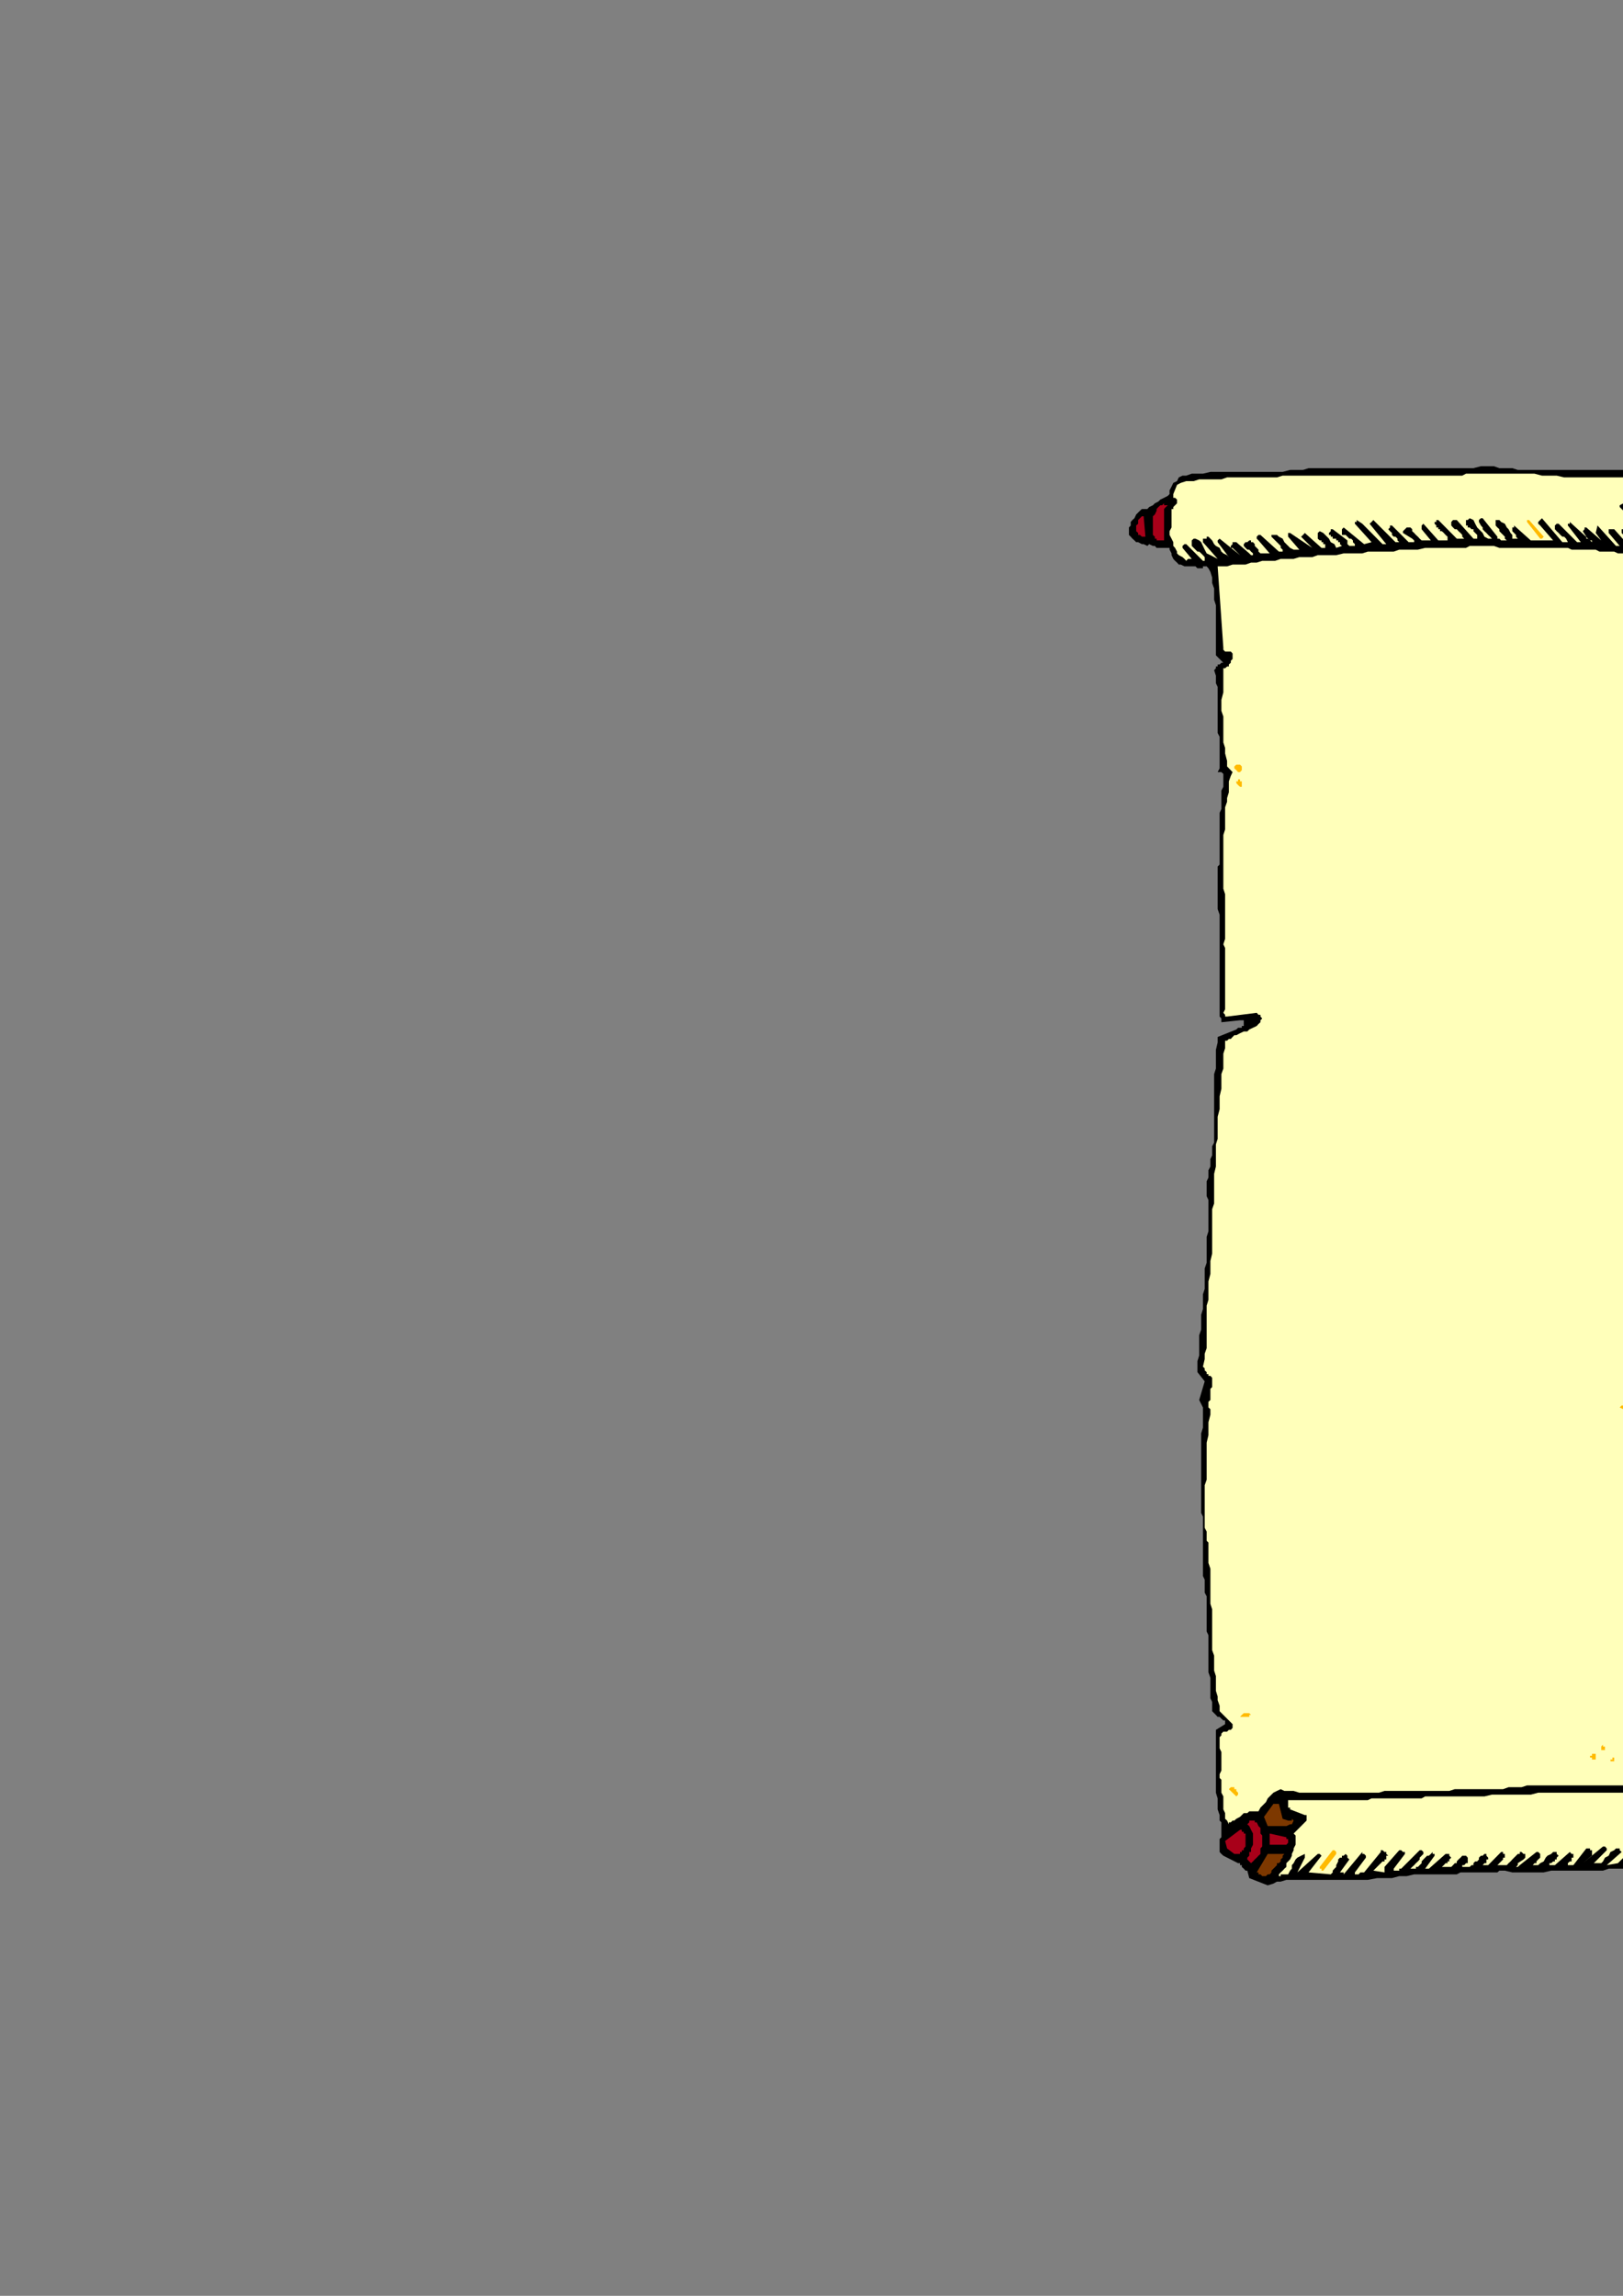 <?xml version="1.0" encoding="utf-8"?>
<!-- Created by UniConvertor 2.0rc4 (https://sk1project.net/) -->
<svg xmlns="http://www.w3.org/2000/svg" height="841.89pt" viewBox="0 0 595.276 841.89" width="595.276pt" version="1.1" xmlns:xlink="http://www.w3.org/1999/xlink" id="a3c1510f-f60b-11ea-a67a-dcc15c148e23">

<rect x="0" y="0" width="595.276" height="841.89" fill="#808080" stroke="none"/>

<g>
	<g>
		<path style="fill:#000000;" d="M 464.966,691.377 L 467.054,690.729 468.35,690.009 469.718,690.009 471.806,689.361 473.174,689.361 475.19,689.361 476.558,689.361 477.926,689.361 479.942,689.361 481.31,689.361 482.678,689.361 484.694,689.361 486.062,689.361 488.078,689.361 489.446,689.361 490.814,689.361 493.55,689.361 496.214,689.361 498.95,689.361 501.686,689.361 505.07,688.713 507.806,688.713 510.542,688.713 513.206,687.993 515.942,687.993 518.678,687.345 521.414,687.345 524.078,687.345 526.814,687.345 529.55,687.345 532.286,687.345 534.302,687.345 535.67,686.625 536.318,686.625 537.686,686.625 538.334,686.625 539.702,686.625 540.422,686.625 541.79,686.625 542.438,686.625 543.806,686.625 544.454,686.625 545.174,686.625 546.542,686.625 547.19,686.625 547.91,686.625 549.206,686.625 549.926,685.977 551.942,685.977 554.678,686.625 556.694,686.625 559.43,686.625 561.446,686.625 564.182,686.625 566.198,686.625 568.934,685.977 570.95,685.977 573.686,685.977 575.774,685.977 578.438,685.977 580.526,685.977 583.19,685.977 585.278,685.977 587.942,685.977 590.03,685.257 592.694,685.257 594.782,685.257 596.798,685.257 599.534,685.257 601.55,685.257 604.286,685.257 606.302,685.257 609.038,685.257 611.054,685.257 613.79,685.257 615.806,685.257 618.542,685.257 620.558,685.257 623.294,685.977 625.31,685.977 626.03,685.977 626.678,685.977 626.678,685.977 627.398,685.977 628.046,686.625 628.046,686.625 628.766,686.625 629.414,685.977 635.534,679.137 636.182,679.857 636.902,679.857 638.27,680.505 638.918,680.505 640.286,680.505 641.006,680.505 641.654,679.857 642.302,679.857 643.022,679.137 643.67,678.489 643.67,678.489 644.39,677.841 644.39,677.121 645.038,677.121 645.038,676.473 645.038,675.753 649.142,675.753 649.79,675.753 650.51,675.105 650.51,674.385 651.158,673.737 651.158,673.089 651.878,672.369 651.878,671.001 651.878,670.353 651.878,669.633 651.878,669.633 651.878,668.985 651.878,668.985 651.878,668.265 651.878,668.265 651.878,668.265 651.878,667.617 649.79,664.881 645.758,664.233 644.39,661.497 644.39,661.497 643.67,660.849 643.022,660.129 642.302,660.129 641.654,660.129 641.006,660.129 640.286,660.129 639.638,660.129 638.918,660.129 638.918,660.849 638.27,660.849 638.27,661.497 637.55,661.497 637.55,661.497 636.902,661.497 636.902,661.497 636.182,660.129 635.534,659.481 635.534,658.761 634.886,657.393 634.166,656.745 633.518,656.097 632.798,655.377 631.43,655.377 627.398,656.097 622.646,651.345 622.646,649.977 621.926,648.609 621.926,647.241 621.278,645.873 621.278,644.505 621.278,643.137 620.558,641.769 620.558,640.473 620.558,639.105 620.558,637.737 619.91,636.369 619.91,635.001 619.91,633.633 619.262,632.265 619.262,630.897 618.542,629.601 618.542,628.233 617.894,626.145 617.894,624.129 617.174,622.761 617.174,620.745 617.174,619.377 616.526,617.361 616.526,615.273 615.806,613.977 615.806,611.889 615.806,610.521 615.806,608.505 615.158,606.489 615.158,605.121 615.158,603.105 615.158,601.737 614.438,599.649 614.438,598.281 614.438,596.265 614.438,594.249 614.438,592.881 613.79,590.865 613.79,589.497 613.79,587.409 613.79,586.113 613.79,584.025 613.79,582.657 613.79,580.641 613.79,578.625 613.79,577.257 613.142,575.241 613.142,573.873 613.142,571.785 613.142,569.769 613.142,568.401 613.142,566.385 613.142,564.369 613.79,563.001 613.79,560.913 613.79,558.897 613.79,557.529 613.79,555.513 613.79,554.145 613.79,552.129 614.438,550.041 614.438,548.745 614.438,546.657 614.438,544.641 614.438,543.273 615.158,541.257 615.158,539.889 615.158,537.873 615.158,535.785 615.158,534.417 615.806,532.401 615.806,531.033 615.806,529.017 615.806,527.001 615.806,525.633 616.526,523.545 616.526,522.249 616.526,520.161 616.526,518.145 616.526,516.777 613.79,515.409 613.79,514.761 613.79,514.761 613.79,514.041 614.438,514.041 614.438,513.393 615.158,513.393 615.158,512.673 615.158,512.673 615.806,510.009 615.806,507.273 615.806,504.537 615.806,502.521 615.806,499.785 615.806,497.049 615.806,494.385 616.526,491.649 616.526,489.633 616.526,486.897 616.526,484.161 617.174,481.425 617.174,479.409 617.174,476.673 617.174,473.937 617.894,471.273 617.894,469.185 617.894,466.521 618.542,463.785 618.542,461.049 618.542,458.313 619.262,456.297 619.262,453.561 619.262,450.897 619.91,448.161 619.91,445.425 619.91,443.409 620.558,440.673 620.558,437.937 620.558,435.273 621.278,432.537 621.278,429.801 621.278,428.433 621.278,427.065 621.926,425.049 621.926,423.681 621.926,422.313 621.926,420.945 621.926,419.001 622.646,417.633 622.646,416.265 622.646,414.249 622.646,412.881 622.646,411.513 623.294,410.145 623.294,408.777 623.294,406.761 623.294,405.393 623.294,404.025 623.294,402.729 624.014,400.641 624.014,399.273 624.014,397.977 624.014,396.609 624.662,394.521 624.662,393.153 624.662,391.857 624.662,390.489 625.31,388.401 625.31,387.105 625.31,385.737 626.03,383.649 626.03,382.281 626.03,380.985 626.03,380.265 626.03,380.265 626.03,380.265 625.31,379.617 625.31,378.897 625.31,378.249 625.31,376.881 625.31,376.233 625.31,375.513 625.31,374.865 625.31,374.145 626.03,372.777 626.03,372.129 626.03,371.409 626.03,370.761 626.03,369.393 626.03,368.745 626.03,368.025 626.03,367.377 626.03,366.009 626.03,363.993 626.03,361.257 626.03,359.241 626.03,356.505 626.03,354.489 626.678,351.753 626.678,349.665 626.678,347.001 626.678,344.913 626.678,342.249 626.678,340.161 626.03,338.145 626.03,335.409 625.31,333.393 625.31,331.377 624.662,328.641 621.278,326.625 621.278,325.905 621.278,325.905 621.278,325.257 621.278,325.257 624.014,321.873 624.014,321.873 624.014,321.153 624.014,321.153 624.014,320.505 620.558,319.137 621.278,318.417 621.926,317.049 622.646,316.401 624.014,316.401 624.662,315.753 626.03,315.033 626.678,314.385 627.398,313.017 628.046,313.017 628.046,313.017 628.766,313.017 628.766,313.017 628.766,312.297 628.766,312.297 628.766,312.297 629.414,311.649 631.43,283.137 633.518,251.889 633.518,251.169 633.518,251.169 633.518,251.169 632.798,250.521 632.15,250.521 632.15,250.521 631.43,249.801 631.43,249.801 631.43,249.153 632.15,248.433 632.15,248.433 632.798,247.785 633.518,247.785 633.518,247.065 634.166,247.065 634.166,246.417 634.886,245.769 634.886,245.049 634.886,243.681 634.886,243.033 634.886,242.313 634.886,241.017 634.886,240.297 634.886,239.649 634.886,238.281 635.534,237.561 635.534,236.913 635.534,235.545 635.534,234.897 635.534,234.177 635.534,232.809 635.534,232.161 635.534,229.425 635.534,227.409 635.534,224.673 635.534,221.937 635.534,219.273 635.534,217.185 634.886,214.449 634.886,211.785 634.166,209.049 634.166,207.033 633.518,204.297 632.798,202.281 632.15,199.545 631.43,197.529 630.782,194.793 630.134,192.705 630.782,192.705 630.782,192.705 631.43,192.057 632.15,192.057 632.15,191.409 632.798,190.689 632.798,190.689 633.518,190.041 631.43,181.185 629.414,180.537 628.766,179.817 628.046,179.169 628.046,179.169 627.398,178.449 626.678,177.801 626.03,177.081 625.31,177.081 624.662,177.081 624.662,177.081 624.014,177.081 623.294,177.081 623.294,177.081 621.926,175.785 619.91,175.065 617.174,174.417 615.158,174.417 613.142,173.697 610.406,173.049 608.39,173.049 606.302,173.049 603.566,172.329 601.55,172.329 599.534,172.329 596.798,172.329 594.782,172.329 592.046,172.329 590.03,172.329 587.294,172.329 585.278,172.329 583.19,172.329 580.526,172.329 578.438,172.329 575.774,172.329 573.686,172.329 570.95,172.329 568.934,172.329 566.198,172.329 564.182,172.329 561.446,172.329 559.43,172.329 556.694,172.329 554.678,171.681 552.662,171.681 549.926,171.681 547.91,170.961 545.174,170.961 543.158,170.961 540.422,171.681 537.686,171.681 535.67,171.681 532.934,171.681 530.918,171.681 528.182,171.681 526.166,171.681 523.43,171.681 521.414,171.681 518.678,171.681 515.942,171.681 513.926,171.681 511.19,171.681 509.174,171.681 506.438,171.681 504.422,171.681 501.686,171.681 499.67,171.681 496.934,171.681 494.198,171.681 492.182,171.681 489.446,171.681 487.43,171.681 484.694,171.681 482.678,171.681 479.942,171.681 477.926,172.329 475.19,172.329 473.174,172.329 470.438,173.049 468.35,173.049 465.686,173.049 463.598,173.049 461.582,173.049 458.846,173.049 456.83,173.049 454.814,173.049 452.726,173.049 450.062,173.049 447.974,173.049 445.958,173.049 443.942,173.049 441.206,173.697 439.19,173.697 437.102,173.697 435.086,174.417 433.718,174.417 432.35,175.065 431.702,176.433 430.334,177.081 429.686,178.449 428.966,179.817 428.966,181.185 428.318,181.833 426.95,182.553 425.582,183.201 424.862,183.921 423.566,184.569 422.846,185.289 421.478,185.937 420.83,186.657 418.814,186.657 418.094,187.305 417.446,187.953 416.726,188.673 416.078,190.041 415.358,190.689 414.71,191.409 414.71,192.705 414.062,193.425 414.062,196.161 414.71,196.809 415.358,197.529 416.078,198.177 416.726,198.825 417.446,198.825 418.814,199.545 419.462,199.545 420.83,200.193 420.83,200.193 421.478,199.545 421.478,199.545 421.478,199.545 422.846,200.193 423.566,200.193 424.214,200.913 424.862,200.913 426.23,200.913 426.95,200.913 427.598,200.913 428.966,200.913 428.966,201.561 429.686,202.929 429.686,203.577 430.334,204.945 430.982,205.665 431.702,206.313 432.35,207.033 433.07,207.033 434.438,207.681 435.086,207.681 435.734,207.681 436.454,207.681 437.822,207.681 438.47,207.681 439.19,208.401 439.838,208.401 440.558,208.401 441.206,208.401 441.206,207.681 441.854,207.681 441.854,207.681 442.574,207.681 442.574,207.681 443.222,208.401 443.942,209.697 444.59,211.785 444.59,213.801 445.31,215.817 445.31,217.905 445.31,219.921 445.958,221.937 445.958,224.025 445.958,226.041 445.958,228.057 445.958,230.145 445.958,232.161 445.958,234.177 445.958,236.193 445.958,238.281 445.958,240.297 447.974,242.313 448.694,243.033 447.974,243.033 447.974,243.033 447.326,243.681 447.326,243.681 446.606,243.681 446.606,243.681 446.606,244.401 445.958,244.401 445.958,245.049 445.958,245.049 445.31,245.769 445.958,247.785 445.958,249.153 445.958,250.521 446.606,251.889 446.606,253.905 446.606,255.273 446.606,257.289 446.606,258.657 446.606,260.673 446.606,262.041 446.606,263.409 446.606,265.425 446.606,266.793 446.606,268.809 447.326,270.177 447.326,272.265 447.326,273.633 447.326,274.929 447.326,276.297 447.326,277.665 447.326,279.033 447.326,280.401 447.326,281.769 446.606,283.137 447.326,283.137 447.326,283.137 447.974,283.137 448.694,283.785 448.694,285.153 448.694,286.521 448.694,288.537 447.974,289.905 447.974,291.921 447.974,293.289 447.974,294.657 447.974,296.673 447.326,298.041 447.326,300.129 447.326,301.425 447.326,303.513 447.326,304.881 447.326,306.897 447.326,308.265 447.326,310.281 447.326,311.001 447.326,312.297 447.326,313.665 447.326,314.385 447.326,315.753 447.326,317.049 446.606,317.769 446.606,319.137 446.606,319.785 446.606,321.153 446.606,322.521 446.606,323.169 446.606,324.537 446.606,325.257 446.606,326.625 446.606,327.273 446.606,329.289 446.606,331.377 446.606,333.393 447.326,335.409 447.326,337.497 447.326,338.793 447.326,340.881 447.326,342.897 447.326,344.913 447.326,346.281 447.326,348.369 447.326,350.385 447.326,351.753 447.326,353.769 447.326,355.785 447.326,357.153 447.326,358.521 447.326,359.889 447.326,360.537 447.326,361.905 447.326,363.273 447.326,363.993 447.326,365.361 447.326,366.009 447.326,367.377 447.326,368.745 447.326,369.393 447.326,370.761 447.326,371.409 447.326,372.777 447.974,373.497 447.974,374.865 454.814,374.145 455.462,374.145 455.462,374.145 456.182,374.145 456.182,374.865 456.182,375.513 456.182,376.233 455.462,376.233 455.462,376.881 454.814,376.881 454.094,376.881 453.446,377.529 453.446,377.529 446.606,380.265 446.606,382.281 445.958,385.017 445.958,387.105 445.958,389.121 445.958,391.857 445.31,393.873 445.31,396.609 445.31,398.625 445.31,401.361 445.31,403.377 445.31,406.113 445.31,408.129 445.31,410.865 445.31,412.881 445.31,415.617 445.31,417.633 445.31,419.001 444.59,420.369 444.59,421.665 444.59,423.681 443.942,425.049 443.942,426.417 443.942,427.785 443.222,429.153 443.222,430.449 443.222,431.817 442.574,433.185 442.574,434.553 442.574,435.921 442.574,437.289 442.574,438.657 443.222,440.025 443.222,442.041 443.222,443.409 443.222,445.425 443.222,447.441 443.222,449.529 443.222,451.545 442.574,453.561 442.574,455.649 442.574,457.017 442.574,459.033 442.574,461.049 442.574,463.065 441.854,465.153 441.854,466.521 441.854,468.537 441.854,470.553 441.854,472.641 441.206,474.657 441.206,476.025 441.206,478.041 441.206,480.057 440.558,482.145 440.558,484.161 440.558,485.529 440.558,487.545 439.838,489.633 439.838,491.649 439.838,493.665 439.838,495.033 439.838,497.049 439.19,499.137 439.19,501.153 439.19,501.153 439.19,501.801 439.19,501.801 439.19,502.521 439.19,502.521 439.19,502.521 439.19,503.169 439.19,503.169 441.854,506.553 439.838,513.393 441.206,516.129 441.206,518.145 441.206,520.161 441.206,521.529 441.206,523.545 440.558,525.633 440.558,527.649 440.558,529.665 440.558,531.753 440.558,533.049 440.558,535.137 440.558,537.153 440.558,539.169 440.558,541.257 440.558,543.273 440.558,544.641 440.558,546.657 440.558,548.745 440.558,550.761 440.558,552.777 440.558,554.793 441.206,556.161 441.206,558.249 441.206,560.265 441.206,562.281 441.206,564.369 441.206,566.385 441.206,568.401 441.206,569.769 441.206,571.785 441.206,573.873 441.206,575.889 441.206,577.905 441.854,579.273 441.854,580.641 441.854,582.657 441.854,584.025 442.574,585.393 442.574,587.409 442.574,588.777 442.574,590.145 442.574,592.233 442.574,593.529 442.574,594.897 442.574,596.265 442.574,598.281 443.222,599.649 443.222,601.017 443.222,602.385 443.222,604.401 443.222,605.769 443.222,607.137 443.222,609.153 443.222,610.521 443.222,611.889 443.222,613.257 443.942,615.273 443.942,616.641 443.942,618.009 443.942,619.377 443.942,621.393 443.942,622.761 444.59,624.129 444.59,626.145 444.59,627.513 445.31,628.233 445.31,628.233 445.958,628.881 446.606,629.601 447.326,629.601 447.974,630.249 448.694,630.897 448.694,630.897 449.342,630.897 449.342,631.617 449.342,631.617 449.342,632.265 445.958,634.353 445.958,635.721 445.958,638.385 445.958,640.473 445.958,642.489 445.958,644.505 445.958,646.593 445.958,648.609 445.958,650.625 445.958,652.641 445.958,654.729 445.958,657.393 446.606,659.481 446.606,661.497 446.606,663.513 447.326,665.601 447.326,667.617 447.974,668.265 447.974,669.633 447.974,670.353 447.974,671.001 447.974,671.721 447.974,673.089 447.974,673.737 447.326,674.385 447.326,675.105 447.326,675.753 447.326,677.121 447.326,677.841 447.326,678.489 447.326,679.137 447.974,679.857 448.694,680.505 454.094,683.241 454.814,683.241 454.814,683.961 455.462,683.961 455.462,684.609 456.182,685.257 456.182,685.257 456.83,685.977 457.478,685.977 458.198,688.713 464.966,691.377 Z" />
		<path style="fill:#7d3800;" d="M 462.95,687.993 L 463.598,687.993 464.318,687.993 464.966,687.345 465.686,687.345 466.334,686.625 466.334,685.977 467.054,685.257 467.702,684.609 468.35,683.961 468.35,683.241 469.07,683.241 469.718,682.593 469.718,681.873 470.438,681.225 470.438,680.505 471.086,679.857 464.966,679.857 460.934,686.625 461.582,686.625 461.582,687.345 462.302,687.345 462.95,687.993 Z" />
		<path style="fill:#ffffba;" d="M 469.718,687.993 L 469.718,687.993 469.718,687.345 470.438,687.345 470.438,687.345 471.086,687.345 471.806,687.345 471.806,687.345 472.454,687.345 473.174,685.977 473.822,685.257 473.822,683.961 474.47,683.241 475.19,681.873 475.838,681.225 477.206,680.505 478.574,679.857 478.574,680.505 478.574,680.505 478.574,680.505 478.574,681.225 475.838,686.625 483.326,679.857 483.326,679.857 484.046,679.857 484.046,679.857 484.694,680.505 479.942,686.625 488.078,687.345 488.798,686.625 488.798,685.977 489.446,685.257 490.094,684.609 490.094,683.961 490.814,682.593 490.814,681.873 491.462,681.225 491.462,681.225 492.182,681.225 492.182,680.505 492.182,680.505 492.83,680.505 492.83,680.505 493.55,679.857 493.55,679.857 494.198,680.505 494.198,680.505 494.198,681.225 494.918,681.873 491.462,686.625 491.462,686.625 492.182,686.625 492.83,686.625 492.83,687.345 499.67,679.137 499.67,679.857 500.318,679.857 500.966,680.505 500.966,681.225 496.934,686.625 496.934,687.345 497.582,687.345 497.582,687.345 498.302,687.345 498.95,686.625 499.67,686.625 500.318,686.625 500.318,686.625 506.438,679.137 506.438,678.489 507.086,678.489 507.806,679.137 508.454,679.137 508.454,679.857 508.454,679.857 508.454,679.857 509.174,680.505 508.454,680.505 508.454,681.225 508.454,681.225 508.454,681.873 507.806,681.873 507.806,682.593 507.086,682.593 507.086,682.593 503.702,685.977 507.806,686.625 507.806,686.625 507.806,685.977 507.806,685.257 507.806,684.609 513.206,678.489 513.926,678.489 514.574,679.137 515.294,679.137 515.294,679.857 511.19,685.257 511.19,685.977 511.838,685.977 511.838,685.977 512.558,685.977 512.558,685.977 513.206,685.977 513.206,685.257 513.926,685.257 520.694,678.489 520.694,678.489 521.414,678.489 522.062,679.137 522.062,679.857 521.414,680.505 520.694,681.225 520.694,681.873 520.046,682.593 519.326,683.241 518.678,683.961 517.958,684.609 517.31,685.257 517.31,685.257 517.958,685.257 518.678,685.257 518.678,685.257 519.326,685.257 519.326,684.609 520.046,684.609 520.694,683.961 521.414,683.241 521.414,682.593 522.062,681.873 522.71,681.225 523.43,680.505 524.078,680.505 524.798,679.857 525.446,679.137 525.446,679.857 526.166,679.857 526.166,679.857 526.166,680.505 522.71,685.257 523.43,685.257 523.43,685.257 523.43,685.257 524.078,685.257 530.198,679.857 530.918,679.857 531.566,679.857 531.566,680.505 532.286,681.225 531.566,681.873 531.566,682.593 530.918,682.593 530.918,683.241 530.198,683.241 529.55,683.961 529.55,683.961 528.83,684.609 529.55,684.609 530.198,684.609 530.918,684.609 531.566,684.609 531.566,684.609 532.286,684.609 532.934,683.961 533.582,683.241 534.302,683.241 534.302,682.593 534.95,681.873 534.95,681.873 535.67,681.225 535.67,681.225 536.318,680.505 537.038,680.505 537.038,680.505 537.686,680.505 538.334,681.225 538.334,681.873 538.334,681.873 538.334,682.593 538.334,683.241 537.686,683.241 537.686,683.241 537.038,683.961 536.318,683.961 536.318,684.609 536.318,684.609 537.038,684.609 537.686,684.609 537.686,684.609 538.334,684.609 539.054,684.609 539.702,683.961 540.422,683.961 540.422,683.241 541.07,682.593 541.79,682.593 542.438,681.873 542.438,681.225 543.158,680.505 543.806,680.505 544.454,679.857 545.174,679.857 545.174,679.857 545.174,680.505 545.174,680.505 545.822,681.225 545.822,681.225 545.822,681.225 545.822,681.873 545.174,681.873 545.174,682.593 545.174,682.593 545.174,683.241 544.454,683.241 544.454,683.241 544.454,683.241 543.806,683.961 544.454,683.961 544.454,683.961 545.174,683.961 545.822,683.961 550.574,679.137 551.294,679.137 551.294,679.857 551.294,679.857 551.942,679.857 551.942,680.505 551.942,681.225 551.294,681.225 551.294,681.873 550.574,682.593 549.926,683.241 549.926,683.241 549.206,683.961 549.926,683.961 551.294,683.961 551.942,683.961 552.662,683.961 553.31,683.241 554.03,682.593 554.678,681.873 555.326,681.225 556.046,680.505 556.694,679.857 557.414,679.857 557.414,679.137 558.062,679.137 558.062,679.137 558.062,679.137 558.782,679.857 558.782,679.857 558.782,679.857 559.43,679.857 559.43,680.505 559.43,680.505 559.43,681.225 559.43,681.225 558.782,681.873 556.694,683.241 556.694,683.961 556.046,684.609 556.694,684.609 557.414,683.961 563.534,679.137 564.182,679.137 564.182,679.137 564.902,679.857 564.902,680.505 564.902,681.225 564.182,681.873 564.182,681.873 563.534,682.593 563.534,683.241 562.814,683.241 562.166,683.961 562.166,683.961 562.814,683.961 564.182,683.961 564.902,683.241 566.198,682.593 566.918,681.225 567.566,680.505 568.934,679.857 569.654,679.137 570.302,679.137 570.95,679.137 570.95,679.857 571.67,680.505 570.95,681.225 570.95,681.873 570.302,681.873 570.302,682.593 569.654,682.593 568.934,683.241 568.286,683.241 568.286,683.961 568.286,683.961 568.934,683.961 569.654,683.961 570.302,683.961 575.774,679.137 576.422,679.857 576.422,679.857 577.07,679.857 577.07,680.505 577.07,681.225 576.422,681.225 576.422,681.873 576.422,682.593 575.774,682.593 575.054,683.241 575.054,683.961 574.406,683.961 577.07,683.961 581.822,677.841 581.822,677.841 582.542,677.841 582.542,677.841 582.542,677.841 583.19,677.841 583.19,678.489 583.19,678.489 583.91,678.489 583.91,679.137 583.91,679.857 583.91,679.857 583.91,680.505 580.526,683.241 587.942,677.121 588.662,677.121 588.662,677.121 589.31,677.841 589.31,678.489 584.558,683.241 585.926,683.241 587.294,683.241 587.942,682.593 588.662,681.225 590.03,680.505 590.678,679.137 592.046,678.489 592.694,677.841 593.414,677.841 594.062,677.841 594.062,678.489 594.782,679.137 589.31,683.961 593.414,683.241 599.534,677.121 600.182,677.121 600.902,677.121 600.902,677.841 601.55,678.489 601.55,678.489 601.55,678.489 601.55,679.137 601.55,679.137 598.166,682.593 598.814,682.593 600.182,682.593 601.55,681.873 602.27,681.225 603.566,679.857 604.286,679.137 605.654,678.489 606.302,677.841 607.022,677.841 607.67,677.841 607.67,678.489 607.67,678.489 607.67,679.137 607.67,679.857 607.022,680.505 606.302,681.225 606.302,681.225 605.654,681.873 604.934,681.873 604.286,682.593 604.934,682.593 604.934,682.593 605.654,683.241 605.654,683.241 606.302,683.241 607.022,682.593 607.022,682.593 607.67,682.593 612.422,678.489 612.422,678.489 613.142,679.137 613.79,679.137 613.79,679.137 613.79,679.857 613.79,680.505 613.79,680.505 613.142,681.225 613.142,681.225 612.422,681.873 611.774,681.873 611.774,682.593 611.774,682.593 612.422,682.593 612.422,683.241 613.142,683.241 617.894,678.489 618.542,678.489 618.542,678.489 618.542,678.489 619.262,679.137 619.262,679.137 619.262,679.137 619.262,679.857 619.91,679.857 619.91,680.505 619.262,681.225 619.262,681.225 619.262,681.873 619.262,681.873 618.542,681.873 617.894,682.593 617.174,682.593 624.014,678.489 624.014,678.489 624.662,679.137 624.662,679.137 624.662,679.137 624.662,679.857 624.662,679.857 624.662,680.505 624.662,680.505 623.294,682.593 623.294,682.593 624.014,682.593 624.014,683.241 624.662,683.241 628.046,679.137 628.046,679.137 628.766,678.489 628.766,678.489 629.414,678.489 630.134,678.489 630.134,678.489 630.782,679.137 630.782,679.857 628.766,682.593 630.134,681.873 630.782,681.225 631.43,680.505 632.15,679.137 632.798,678.489 633.518,677.121 633.518,675.105 634.166,673.737 634.166,673.089 634.166,672.369 634.886,671.001 634.886,670.353 634.886,669.633 634.886,668.265 634.886,667.617 634.886,666.969 634.166,665.601 634.166,664.881 634.166,664.233 634.166,663.513 633.518,662.217 633.518,661.497 633.518,660.849 632.798,660.129 632.15,659.481 631.43,658.761 630.782,658.761 630.134,658.761 628.766,658.113 628.046,658.113 626.678,658.113 626.03,658.113 624.662,658.113 624.014,658.113 623.294,658.113 621.926,658.113 621.278,658.113 619.91,658.113 619.262,658.113 617.894,658.113 615.806,658.113 613.142,658.113 610.406,658.113 608.39,658.113 605.654,658.113 602.918,658.113 600.902,658.113 598.166,658.113 595.43,657.393 593.414,657.393 590.678,657.393 588.662,657.393 585.926,657.393 583.19,657.393 581.174,657.393 578.438,657.393 576.422,657.393 573.686,657.393 570.95,657.393 568.934,657.393 566.198,657.393 564.182,657.393 561.446,658.113 559.43,658.113 556.694,658.113 554.03,658.113 551.942,658.113 549.206,658.113 547.19,658.113 544.454,658.761 542.438,658.761 539.702,658.761 538.334,658.761 537.038,658.761 534.95,658.761 533.582,658.761 532.286,658.761 530.198,658.761 528.83,658.761 527.534,658.761 526.166,658.761 524.078,658.761 522.71,658.761 521.414,659.481 520.046,659.481 517.958,659.481 516.662,659.481 515.294,659.481 513.926,659.481 512.558,659.481 510.542,659.481 509.174,659.481 507.806,659.481 506.438,659.481 504.422,659.481 503.054,659.481 501.686,660.129 500.318,660.129 498.302,660.129 496.934,660.129 495.566,660.129 494.198,660.129 492.83,660.129 490.814,660.129 472.454,660.129 472.454,660.129 472.454,660.849 472.454,660.849 472.454,661.497 472.454,662.217 472.454,662.865 473.174,662.865 473.174,663.513 478.574,665.601 479.222,665.601 479.222,665.601 479.222,666.249 479.222,666.969 479.222,666.969 479.222,666.969 479.222,667.617 479.222,667.617 474.47,672.369 475.19,673.089 475.19,674.385 475.19,675.753 475.19,676.473 474.47,677.841 474.47,678.489 473.822,679.857 473.822,680.505 473.174,681.873 472.454,682.593 471.806,683.241 471.806,684.609 471.086,685.257 470.438,685.977 469.718,686.625 469.07,687.345 469.07,687.345 469.07,687.993 469.07,687.993 469.718,687.993 Z" />
		<path style="fill:#ffba00;" d="M 485.342,685.977 L 490.094,679.857 490.094,679.857 490.094,679.137 490.094,679.137 489.446,678.489 489.446,678.489 489.446,678.489 489.446,678.489 488.798,678.489 484.046,684.609 484.046,685.257 484.694,685.257 484.694,685.977 484.694,685.977 484.694,685.977 484.694,685.977 485.342,685.977 485.342,685.977 Z" />
		<path style="fill:#a80019;" d="M 458.846,683.241 L 459.566,682.593 460.214,681.873 460.934,681.225 461.582,680.505 462.302,679.857 462.302,679.137 462.302,677.841 462.95,677.121 462.95,675.753 462.95,674.385 462.95,673.089 462.302,672.369 462.302,671.001 462.302,670.353 461.582,669.633 460.934,668.265 460.934,668.265 460.214,668.265 460.214,667.617 459.566,667.617 459.566,667.617 458.846,667.617 458.846,667.617 458.198,667.617 458.198,668.265 458.198,668.265 458.198,668.265 457.478,668.985 458.198,669.633 458.846,671.001 459.566,672.369 459.566,673.737 459.566,675.105 459.566,676.473 458.846,677.841 458.846,678.489 458.846,679.137 458.198,679.137 458.198,679.857 458.198,679.857 458.198,680.505 458.198,680.505 457.478,681.225 457.478,681.225 457.478,681.225 457.478,681.873 457.478,681.873 458.198,682.593 458.198,682.593 458.198,682.593 458.846,683.241 458.846,683.241 Z" />
		<path style="fill:#a80019;" d="M 452.726,679.857 L 453.446,679.857 453.446,679.857 454.094,679.857 454.094,679.857 454.814,679.857 454.814,679.137 455.462,679.137 455.462,678.489 456.182,678.489 456.182,677.841 456.83,677.121 456.83,676.473 456.83,675.753 456.83,675.105 456.83,673.737 456.83,673.089 456.83,673.089 456.83,672.369 456.182,672.369 456.182,671.721 455.462,671.721 455.462,671.001 454.814,671.001 454.814,671.001 449.342,675.105 450.062,677.841 452.726,679.857 Z" />
		<path style="fill:#a80019;" d="M 639.638,677.841 L 639.638,677.841 640.286,677.841 641.006,677.841 641.006,677.841 641.654,677.121 642.302,676.473 642.302,675.753 643.022,675.105 643.022,674.385 643.022,673.737 643.67,673.089 643.67,672.369 643.67,671.001 643.67,670.353 643.67,669.633 643.67,668.985 643.67,667.617 643.022,666.969 643.022,666.249 643.022,665.601 643.022,664.881 642.302,664.233 642.302,664.233 642.302,663.513 638.918,664.233 639.638,664.881 640.286,664.881 640.286,666.249 641.006,666.969 641.006,667.617 641.006,668.985 641.006,669.633 641.006,671.001 641.006,671.721 640.286,672.369 640.286,672.369 639.638,673.089 638.918,673.737 638.27,673.737 638.27,674.385 637.55,674.385 637.55,675.105 636.902,675.105 636.902,675.105 637.55,675.753 637.55,675.753 637.55,676.473 638.27,676.473 638.27,676.473 638.27,677.121 638.918,677.121 638.918,677.121 639.638,677.841 Z" />
		<path style="fill:#a80019;" d="M 467.702,676.473 L 471.806,676.473 471.806,676.473 472.454,675.753 472.454,675.753 472.454,675.753 472.454,675.105 472.454,674.385 471.806,674.385 471.806,673.737 465.686,672.369 465.686,672.369 465.686,673.089 465.686,673.737 465.686,673.737 465.686,674.385 465.686,675.105 465.686,675.105 465.686,675.753 465.686,676.473 466.334,676.473 467.054,676.473 467.702,676.473 Z" />
		<path style="fill:#a80019;" d="M 647.774,673.089 L 647.774,673.089 647.774,673.089 648.422,672.369 648.422,672.369 648.422,672.369 649.142,672.369 649.142,671.721 649.142,671.001 649.142,671.001 649.142,670.353 649.142,670.353 649.142,669.633 647.774,667.617 647.774,667.617 647.774,667.617 647.054,667.617 647.054,667.617 647.054,673.089 647.054,673.089 647.054,673.089 647.054,673.089 647.774,673.089 Z" />
		<path style="fill:#ffba00;" d="M 626.678,672.369 L 627.398,672.369 627.398,672.369 627.398,672.369 628.046,672.369 628.046,671.721 627.398,671.721 627.398,671.001 626.678,671.001 626.678,671.001 626.03,671.721 626.03,671.721 626.678,672.369 626.678,672.369 626.678,672.369 626.678,672.369 626.678,672.369 Z" />
		<path style="fill:#7d3800;" d="M 465.686,669.633 L 467.054,669.633 468.35,669.633 469.07,669.633 470.438,669.633 471.806,669.633 473.174,668.985 473.822,668.985 474.47,667.617 474.47,667.617 474.47,667.617 473.822,666.969 473.822,667.617 473.174,667.617 473.174,667.617 472.454,667.617 472.454,667.617 470.438,666.969 469.07,661.497 469.07,661.497 469.07,661.497 468.35,661.497 468.35,661.497 467.702,661.497 467.702,661.497 467.054,661.497 467.054,661.497 463.598,666.249 464.966,669.633 464.966,669.633 465.686,669.633 465.686,669.633 465.686,669.633 Z" />
		<path style="fill:#ffffba;" d="M 450.71,668.265 L 451.43,668.265 451.43,668.265 452.078,667.617 452.078,667.617 452.726,667.617 452.726,667.617 453.446,666.969 453.446,666.969 454.814,666.249 455.462,665.601 456.182,664.881 457.478,664.881 458.198,664.233 459.566,664.233 460.934,664.233 461.582,664.233 462.302,662.865 462.95,662.217 464.318,660.849 464.966,659.481 465.686,658.761 467.054,657.393 468.35,656.745 469.718,656.097 471.086,656.745 473.174,656.745 474.47,656.745 476.558,657.393 477.926,657.393 479.942,657.393 481.958,657.393 483.326,657.393 485.342,657.393 486.71,657.393 488.798,657.393 490.094,657.393 492.182,657.393 493.55,657.393 495.566,657.393 496.934,657.393 498.95,657.393 500.966,657.393 502.334,657.393 504.422,657.393 505.79,657.393 507.806,656.745 509.822,656.745 511.19,656.745 513.206,656.745 514.574,656.745 516.662,656.745 517.958,656.745 520.046,656.745 521.414,656.745 523.43,656.745 525.446,656.745 526.814,656.745 528.182,656.745 530.198,656.745 531.566,656.745 533.582,656.097 534.95,656.097 537.038,656.097 538.334,656.097 540.422,656.097 541.79,656.097 543.806,656.097 545.174,656.097 546.542,656.097 547.91,656.097 549.926,656.097 551.294,656.097 553.31,655.377 556.046,655.377 558.062,655.377 560.078,654.729 562.166,654.729 564.902,654.729 566.918,654.729 568.934,654.729 570.95,654.729 573.686,654.729 575.774,654.729 577.79,654.729 579.806,654.729 582.542,654.729 584.558,654.729 586.646,654.729 588.662,654.729 591.398,654.729 593.414,654.729 595.43,654.729 597.518,654.729 599.534,655.377 602.27,655.377 604.286,655.377 606.302,655.377 608.39,655.377 611.054,655.377 613.142,655.377 615.158,655.377 617.174,656.097 619.91,656.097 621.926,656.097 621.278,654.009 620.558,651.993 620.558,649.977 619.91,647.889 619.91,645.873 619.262,643.857 618.542,641.769 618.542,639.105 617.894,637.017 617.894,635.001 617.174,632.985 617.174,630.897 616.526,628.881 615.806,626.145 615.806,624.129 615.158,622.113 615.158,620.025 614.438,617.361 614.438,615.273 614.438,613.257 613.79,610.521 613.79,608.505 613.142,606.489 613.142,604.401 613.142,601.737 613.142,599.649 612.422,597.633 612.422,595.617 612.422,593.529 612.422,590.865 612.422,588.777 612.422,586.761 611.774,585.393 611.774,584.025 611.774,582.657 611.774,581.361 611.774,579.993 611.774,578.625 611.774,576.537 611.774,575.241 611.774,573.873 611.774,572.505 611.774,571.137 611.774,569.769 611.774,568.401 611.774,567.033 611.774,565.665 611.774,564.369 611.774,561.633 611.774,558.897 611.774,556.161 611.774,553.497 612.422,550.761 612.422,548.025 612.422,545.289 612.422,542.625 613.142,539.889 613.142,537.153 613.79,534.417 613.79,532.401 613.79,529.665 614.438,527.001 614.438,524.265 614.438,521.529 614.438,520.881 614.438,520.881 615.158,520.161 615.158,520.161 615.158,520.161 614.438,519.513 614.438,519.513 614.438,519.513 614.438,518.793 613.79,518.793 613.142,518.145 613.142,518.145 612.422,518.145 611.774,518.145 611.054,518.145 610.406,518.145 610.406,517.425 609.686,517.425 609.686,517.425 609.686,516.777 609.686,516.129 609.686,516.129 609.686,515.409 609.686,514.761 610.406,514.041 611.054,513.393 612.422,512.025 612.422,510.657 613.142,509.289 613.142,507.921 613.79,506.553 613.79,505.257 613.79,503.889 613.79,501.801 613.79,500.505 613.79,498.417 613.79,497.049 614.438,495.681 614.438,493.665 614.438,492.297 614.438,489.633 615.158,487.545 615.158,484.809 615.158,482.145 615.158,479.409 615.158,476.673 615.806,473.937 615.806,471.921 615.806,469.185 616.526,466.521 616.526,463.785 616.526,461.049 617.174,459.033 617.174,456.297 617.174,453.561 617.894,450.897 617.894,448.161 617.894,446.145 618.542,443.409 618.542,440.673 618.542,437.937 619.262,435.921 619.262,433.185 619.262,430.449 619.91,427.785 619.91,425.049 619.91,422.313 620.558,420.369 620.558,417.633 620.558,414.897 621.278,412.233 621.278,409.497 621.278,407.481 621.278,404.745 621.926,402.729 621.926,400.641 621.926,397.977 621.926,395.889 622.646,393.153 622.646,391.137 622.646,389.121 622.646,386.385 623.294,384.369 623.294,382.281 623.294,379.617 623.294,377.529 623.294,375.513 623.294,372.777 624.014,370.761 624.014,368.745 624.014,366.009 624.014,363.993 624.014,361.905 624.014,359.241 624.014,357.153 624.014,355.137 624.014,352.401 624.014,350.385 624.014,348.369 624.014,345.633 624.014,343.617 624.014,340.881 624.014,338.793 624.014,336.129 624.014,335.409 623.294,334.761 623.294,334.041 623.294,333.393 623.294,332.745 622.646,331.377 622.646,330.657 621.926,330.009 621.926,330.009 621.278,329.289 621.278,329.289 621.278,329.289 620.558,328.641 619.91,328.641 619.91,327.921 619.262,327.921 618.542,327.273 618.542,326.625 618.542,325.905 619.262,325.257 619.262,324.537 619.91,323.889 619.91,323.169 620.558,322.521 615.158,321.873 614.438,321.873 614.438,321.873 613.79,321.873 613.79,321.153 613.79,321.153 613.79,320.505 613.79,320.505 613.79,319.785 624.662,313.017 626.03,311.649 626.678,309.633 627.398,307.545 627.398,305.529 628.046,302.793 628.046,300.777 628.766,298.761 628.766,296.025 628.766,293.289 628.766,291.273 628.766,288.537 629.414,286.521 629.414,283.785 629.414,281.769 629.414,279.033 630.134,277.017 630.134,274.929 630.134,273.633 630.134,272.265 630.134,270.897 630.134,269.529 630.134,267.513 630.134,266.145 630.782,264.777 630.782,263.409 630.782,262.041 630.782,260.673 630.782,259.305 631.43,257.937 631.43,255.921 631.43,254.553 631.43,253.185 630.782,253.185 630.782,252.537 630.134,252.537 629.414,252.537 629.414,251.889 628.766,251.889 628.766,251.889 628.046,251.169 628.046,251.169 628.046,251.169 628.046,250.521 628.046,250.521 632.798,244.401 633.518,234.177 634.166,232.161 634.166,229.425 634.166,227.409 634.166,224.673 634.166,221.937 633.518,219.921 633.518,217.185 633.518,215.169 632.798,212.433 632.798,210.417 632.15,207.681 631.43,205.665 630.782,202.929 630.134,200.913 629.414,198.825 628.046,196.809 627.398,197.529 626.678,197.529 626.03,198.177 624.662,198.825 624.014,198.825 622.646,198.825 621.926,198.825 620.558,198.825 619.91,198.177 619.262,197.529 618.542,197.529 618.542,196.809 617.894,196.161 617.894,195.441 617.174,194.793 617.174,194.793 616.526,196.161 615.158,197.529 614.438,198.825 613.142,200.193 612.422,200.913 610.406,201.561 609.038,202.281 607.67,202.929 606.302,202.929 604.934,202.929 602.918,202.929 601.55,202.929 600.182,202.929 598.166,202.929 596.798,202.929 595.43,202.929 593.414,202.929 592.046,202.281 590.03,202.281 588.662,202.281 586.646,202.281 585.278,201.561 583.19,201.561 581.822,201.561 579.806,201.561 578.438,201.561 576.422,201.561 575.054,200.913 573.038,200.913 571.67,200.913 569.654,200.913 568.286,200.913 566.198,200.913 564.902,200.913 562.814,200.913 561.446,200.913 559.43,200.913 558.062,200.913 556.046,200.913 554.678,200.913 553.31,200.913 551.294,200.913 549.926,200.913 547.91,200.193 546.542,200.193 544.454,200.193 543.158,200.193 541.79,200.193 540.422,200.193 539.054,200.193 537.686,200.913 536.318,200.913 534.95,200.913 534.302,200.913 532.934,200.913 531.566,200.913 530.198,200.913 529.55,200.913 528.182,200.913 526.814,200.913 526.166,200.913 524.798,200.913 523.43,200.913 522.71,200.913 520.046,201.561 517.958,201.561 515.942,201.561 513.206,201.561 511.19,202.281 508.454,202.281 506.438,202.281 504.422,202.281 501.686,202.281 499.67,202.929 496.934,202.929 494.918,202.929 492.83,202.929 490.094,203.577 488.078,203.577 486.062,203.577 483.326,203.577 481.31,204.297 479.222,204.297 476.558,204.297 474.47,204.945 472.454,204.945 469.718,204.945 467.702,205.665 465.686,205.665 462.95,205.665 460.934,206.313 458.846,206.313 456.83,207.033 454.094,207.033 452.078,207.033 450.062,207.681 449.342,207.681 448.694,207.681 448.694,207.681 447.974,207.681 447.974,207.681 447.326,207.681 447.326,207.681 446.606,207.681 448.694,237.561 448.694,238.281 448.694,238.281 449.342,238.929 450.062,238.929 450.71,238.929 450.71,238.929 451.43,238.929 451.43,238.929 452.078,239.649 452.078,240.297 452.078,240.297 452.078,241.665 452.078,241.665 451.43,242.313 451.43,243.033 450.71,243.681 450.71,244.401 450.062,244.401 449.342,245.049 448.694,245.049 448.694,247.785 448.694,249.801 448.694,251.889 448.694,253.905 447.974,256.641 447.974,258.657 447.974,260.673 448.694,262.761 448.694,265.425 448.694,267.513 448.694,270.177 448.694,272.265 449.342,274.281 449.342,276.297 450.062,279.033 450.062,281.049 452.078,283.137 451.43,284.505 450.71,286.521 450.71,288.537 450.71,290.553 450.062,292.641 450.062,294.009 449.342,296.025 449.342,298.041 449.342,300.129 449.342,302.145 449.342,304.161 448.694,306.177 448.694,308.265 448.694,309.633 448.694,311.649 448.694,313.665 448.694,315.753 448.694,317.769 448.694,319.785 448.694,321.873 448.694,323.889 448.694,325.905 449.342,327.921 449.342,330.009 449.342,332.025 449.342,334.041 449.342,336.129 449.342,338.145 449.342,340.161 449.342,342.249 449.342,344.265 448.694,346.281 449.342,347.649 449.342,349.017 449.342,351.033 449.342,352.401 449.342,353.769 449.342,355.785 449.342,357.153 449.342,358.521 449.342,360.537 449.342,361.905 449.342,363.273 449.342,365.361 449.342,366.657 449.342,368.745 449.342,370.113 448.694,371.409 449.342,372.129 449.342,372.777 449.342,372.777 450.062,372.777 460.934,371.409 461.582,372.129 462.302,372.129 462.302,372.777 462.95,373.497 462.95,373.497 462.302,374.145 462.302,374.145 462.302,374.865 461.582,375.513 460.934,376.233 459.566,376.881 458.198,377.529 457.478,378.249 456.182,378.249 454.814,378.897 453.446,379.617 452.726,379.617 452.078,380.265 452.078,380.265 451.43,380.985 450.71,380.985 450.71,380.985 450.062,381.633 449.342,381.633 449.342,384.369 448.694,386.385 448.694,389.121 448.694,391.857 447.974,393.873 447.974,396.609 447.974,399.273 447.326,402.009 447.326,404.025 447.326,406.761 446.606,409.497 446.606,412.233 446.606,414.897 446.606,417.633 445.958,419.649 445.958,422.313 445.958,425.049 445.958,427.785 445.31,430.449 445.31,433.185 445.31,435.921 445.31,438.657 445.31,441.321 444.59,443.409 444.59,446.145 444.59,448.809 444.59,451.545 444.59,454.281 444.59,457.017 444.59,459.681 443.942,462.417 443.942,465.153 443.942,467.169 443.222,469.905 443.222,471.921 443.222,473.937 443.222,476.673 442.574,478.761 442.574,480.777 442.574,482.793 442.574,485.529 442.574,487.545 442.574,489.633 442.574,491.649 442.574,494.385 441.854,496.401 441.854,498.417 441.206,501.153 441.854,501.801 441.854,502.521 441.854,502.521 441.854,502.521 442.574,503.169 442.574,503.889 443.222,503.889 443.222,504.537 443.942,504.537 444.59,505.257 444.59,505.905 444.59,506.553 444.59,507.273 444.59,507.921 444.59,508.641 443.942,509.289 443.942,510.009 443.942,510.657 443.942,511.377 443.942,512.025 443.942,513.393 443.222,514.041 443.222,514.761 443.222,515.409 443.222,516.129 443.942,516.777 443.942,517.425 443.942,518.793 443.222,521.529 443.222,523.545 443.222,526.281 442.574,529.017 442.574,531.753 442.574,534.417 442.574,537.153 442.574,539.889 442.574,542.625 441.854,544.641 441.854,547.377 441.854,550.041 441.854,552.777 441.854,555.513 441.854,557.529 441.854,560.265 442.574,561.633 442.574,562.281 442.574,563.001 442.574,564.369 442.574,565.017 443.222,565.665 443.222,566.385 443.222,567.753 443.222,569.121 443.222,571.137 443.222,573.153 443.942,575.241 443.942,577.257 443.942,578.625 443.942,580.641 443.942,582.657 443.942,584.745 443.942,586.761 443.942,588.129 444.59,590.145 444.59,592.233 444.59,594.249 444.59,595.617 444.59,597.633 444.59,599.649 444.59,601.737 444.59,603.105 444.59,605.121 445.31,607.137 445.31,609.153 445.31,610.521 445.31,612.609 445.958,614.625 445.958,615.993 445.958,618.009 445.958,620.025 446.606,622.113 446.606,623.481 447.326,625.497 447.326,627.513 452.078,632.265 452.078,632.985 452.078,633.633 451.43,634.353 450.71,634.353 450.062,635.001 449.342,635.001 448.694,635.001 447.974,635.721 447.974,636.369 447.326,637.017 447.326,638.385 447.326,639.105 447.326,640.473 447.326,641.121 447.974,642.489 447.974,643.137 447.974,644.505 447.974,645.225 447.974,646.593 447.974,647.241 447.974,648.609 447.974,649.257 447.326,650.625 447.326,651.993 447.974,652.641 447.974,654.009 447.974,655.377 447.974,656.097 447.974,657.393 448.694,658.761 448.694,659.481 448.694,660.849 448.694,661.497 448.694,662.865 448.694,663.513 449.342,664.881 449.342,665.601 449.342,666.969 450.062,667.617 450.71,668.985 450.71,668.985 450.71,668.985 450.71,668.265 450.71,668.265 Z" />
		<path style="fill:#000000;" d="M 628.766,666.969 L 628.766,666.249 628.766,666.249 628.766,666.249 628.766,666.249 628.766,666.249 628.766,665.601 628.766,665.601 628.046,664.881 628.046,665.601 628.046,666.249 628.046,666.249 628.766,666.969 Z" />
		<path style="fill:#ffba00;" d="M 454.094,658.113 L 454.094,658.113 454.094,658.113 454.094,657.393 454.094,657.393 454.094,657.393 453.446,656.745 453.446,656.097 453.446,656.097 452.726,656.097 452.726,655.377 452.078,655.377 451.43,655.377 451.43,655.377 451.43,655.377 450.71,656.097 450.71,656.097 453.446,658.761 453.446,658.761 454.094,658.113 454.094,658.113 454.094,658.113 Z" />
		<path style="fill:#ffba00;" d="M 591.398,645.873 L 591.398,645.873 591.398,645.873 592.046,645.873 592.046,645.873 592.046,645.225 592.046,645.225 592.046,644.505 592.046,644.505 591.398,644.505 591.398,645.225 590.678,645.225 590.678,645.873 590.678,645.873 590.678,645.873 591.398,645.873 591.398,645.873 Z" />
		<path style="fill:#ffba00;" d="M 585.278,645.225 L 585.278,644.505 585.278,643.857 585.278,643.857 585.278,643.137 585.278,643.137 584.558,643.137 584.558,643.137 583.91,643.137 583.91,643.857 583.19,643.857 583.19,644.505 583.91,644.505 583.91,644.505 583.91,645.225 584.558,645.225 584.558,645.225 584.558,645.225 585.278,645.225 585.278,645.225 585.278,645.225 Z" />
		<path style="fill:#ffba00;" d="M 587.942,641.769 L 587.942,641.769 588.662,641.769 588.662,641.769 588.662,641.769 588.662,641.121 588.662,641.121 588.662,640.473 588.662,640.473 587.942,640.473 587.942,639.753 587.294,640.473 587.294,640.473 587.294,640.473 587.294,641.121 587.294,641.121 587.294,641.769 587.294,641.769 587.942,641.769 587.942,641.769 587.942,641.769 Z" />
		<path style="fill:#ffba00;" d="M 455.462,629.601 L 455.462,629.601 456.182,629.601 456.83,629.601 456.83,629.601 457.478,629.601 458.198,629.601 458.198,628.881 458.846,628.881 458.198,628.233 458.198,628.233 457.478,628.233 457.478,628.233 456.83,628.233 456.182,628.233 455.462,628.881 455.462,628.881 455.462,628.881 454.814,629.601 454.814,629.601 455.462,629.601 Z" />
		<path style="fill:#ffba00;" d="M 596.798,517.425 L 598.814,516.777 599.534,516.777 599.534,516.129 599.534,516.129 598.814,515.409 594.782,515.409 594.062,516.129 594.062,516.129 594.062,516.129 594.062,516.129 596.798,517.425 Z" />
		<path style="fill:#ffba00;" d="M 455.462,287.889 L 455.462,287.889 455.462,287.889 455.462,287.889 455.462,287.169 455.462,287.169 455.462,286.521 454.814,286.521 454.814,285.801 454.094,285.801 454.094,286.521 453.446,286.521 453.446,287.169 453.446,287.169 454.094,287.889 454.094,287.889 454.814,288.537 454.814,288.537 455.462,288.537 455.462,287.889 455.462,287.889 Z" />
		<path style="fill:#ffba00;" d="M 454.814,283.137 L 454.814,283.137 455.462,282.417 455.462,282.417 455.462,282.417 455.462,281.769 455.462,281.769 455.462,281.049 455.462,281.049 455.462,281.049 454.814,280.401 454.814,280.401 454.814,280.401 454.094,280.401 454.094,280.401 453.446,280.401 453.446,280.401 452.726,281.049 452.726,281.049 452.726,281.049 452.726,281.769 452.726,281.769 453.446,282.417 453.446,282.417 454.094,283.137 454.094,283.137 454.094,283.137 454.814,283.137 454.814,283.137 Z" />
		<path style="fill:#ffba00;" d="M 627.398,262.041 L 628.046,261.393 628.046,261.393 628.046,261.393 628.046,261.393 628.766,260.673 628.046,260.025 628.046,260.025 627.398,260.025 627.398,260.025 626.678,260.025 626.678,260.025 626.678,260.673 626.678,260.673 626.678,261.393 626.678,261.393 627.398,262.041 Z" />
		<path style="fill:#ffba00;" d="M 628.046,256.641 L 628.046,256.641 628.046,256.641 628.046,255.921 628.046,255.921 628.046,255.273 628.046,255.273 628.046,255.273 627.398,254.553 627.398,254.553 626.678,254.553 626.03,254.553 625.31,255.273 625.31,255.273 626.03,255.921 626.03,255.921 626.03,256.641 626.03,256.641 626.678,256.641 626.678,256.641 627.398,257.289 627.398,257.289 628.046,257.289 628.046,256.641 628.046,256.641 Z" />
		<path style="fill:#ffba00;" d="M 615.158,230.145 L 615.158,230.145 615.158,230.145 615.158,229.425 615.158,229.425 615.158,229.425 615.158,229.425 615.158,229.425 614.438,229.425 614.438,229.425 614.438,230.145 614.438,230.145 614.438,230.793 615.158,230.793 615.158,230.145 615.158,230.145 615.158,230.145 Z" />
		<path style="fill:#ffba00;" d="M 609.686,230.145 L 609.686,230.145 610.406,230.145 610.406,230.145 611.054,230.145 611.054,230.145 611.774,230.145 611.774,229.425 611.774,229.425 611.054,228.777 611.054,228.777 611.054,228.777 610.406,228.777 610.406,228.777 609.686,228.777 609.686,228.777 609.038,228.777 609.038,228.777 609.038,229.425 609.038,229.425 609.038,230.145 609.038,230.145 609.038,230.145 609.038,230.145 609.686,230.145 Z" />
		<path style="fill:#ffffba;" d="M 435.086,205.665 L 435.734,204.945 435.734,204.945 436.454,204.945 437.102,204.945 433.718,200.913 433.718,200.193 433.718,200.193 434.438,199.545 435.086,199.545 441.206,205.665 441.206,205.665 441.206,205.665 441.854,205.665 441.854,205.665 441.854,204.297 441.206,203.577 440.558,202.929 439.838,202.281 439.19,202.281 438.47,201.561 437.822,200.913 437.822,200.913 437.102,200.193 437.102,200.193 437.102,200.193 437.102,199.545 437.102,198.825 437.102,198.177 437.102,198.177 437.822,197.529 437.822,197.529 437.822,197.529 437.822,197.529 438.47,197.529 439.838,198.177 440.558,198.825 441.206,200.193 441.854,201.561 442.574,202.929 443.942,203.577 445.31,204.297 446.606,204.945 441.206,198.825 441.206,198.825 441.206,198.177 441.206,198.177 441.206,197.529 441.854,197.529 441.854,197.529 442.574,197.529 442.574,196.809 442.574,196.809 443.222,196.809 443.222,196.809 443.942,197.529 444.59,198.177 445.31,199.545 445.958,200.193 447.326,200.913 447.974,202.281 448.694,202.929 450.062,203.577 450.71,204.297 446.606,198.825 446.606,198.177 446.606,198.177 447.326,197.529 447.326,197.529 454.814,203.577 452.078,200.913 451.43,200.913 451.43,200.193 451.43,200.193 452.078,199.545 452.078,198.825 452.726,198.825 453.446,198.825 453.446,198.825 458.198,202.929 458.198,202.929 458.846,203.577 459.566,203.577 459.566,203.577 459.566,202.929 458.846,202.281 458.846,202.281 458.198,201.561 457.478,201.561 456.83,200.913 456.83,200.913 456.182,200.193 456.182,199.545 456.83,198.825 457.478,198.825 458.198,198.177 458.198,198.177 458.198,198.177 458.846,198.177 458.846,198.825 459.566,198.825 460.214,199.545 460.214,200.193 460.934,200.913 461.582,201.561 461.582,202.281 462.302,202.929 462.95,202.929 465.686,202.929 461.582,198.177 460.934,197.529 460.934,197.529 460.934,196.809 461.582,196.161 461.582,196.161 461.582,196.161 461.582,196.161 462.302,196.161 469.07,202.281 469.07,202.281 469.718,202.281 469.718,202.281 470.438,202.281 470.438,201.561 469.718,200.913 469.718,200.193 469.07,199.545 468.35,198.825 467.702,198.177 467.054,197.529 466.334,196.809 466.334,196.809 466.334,196.161 466.334,196.161 467.054,196.161 468.35,196.161 469.07,196.809 470.438,197.529 471.086,198.825 472.454,200.193 473.174,200.913 474.47,201.561 476.558,201.561 472.454,196.809 472.454,196.161 472.454,196.161 472.454,195.441 473.174,195.441 481.31,200.913 477.206,196.809 477.926,196.161 477.926,196.161 478.574,195.441 478.574,195.441 484.694,200.913 485.342,200.913 485.342,200.913 486.062,200.913 486.062,200.913 486.062,200.193 486.062,199.545 485.342,199.545 485.342,198.825 484.694,198.825 484.694,198.177 484.046,198.177 483.326,197.529 483.326,197.529 483.326,197.529 483.326,196.809 483.326,196.809 483.326,196.161 483.326,196.161 483.326,195.441 483.326,195.441 484.046,194.793 485.342,195.441 486.062,196.161 486.71,196.809 487.43,197.529 488.078,198.825 489.446,199.545 490.094,200.913 492.182,200.193 491.462,199.545 491.462,198.825 490.814,198.825 490.814,198.177 490.094,198.177 490.094,197.529 489.446,197.529 488.798,197.529 488.798,196.809 488.078,196.809 488.078,196.161 487.43,196.161 487.43,195.441 487.43,195.441 488.078,194.793 488.078,194.793 488.078,194.793 488.078,194.073 488.798,194.073 488.798,194.073 494.198,198.177 494.198,198.177 494.198,198.825 494.198,199.545 494.918,200.193 496.934,200.193 496.934,199.545 496.214,198.825 496.214,198.177 495.566,197.529 494.918,197.529 494.198,196.809 493.55,196.161 492.83,196.161 492.182,196.161 492.182,196.161 492.182,195.441 492.182,195.441 492.182,194.793 492.182,194.793 492.182,194.073 492.182,194.073 492.182,194.073 492.83,193.425 492.83,193.425 492.83,193.425 500.318,199.545 503.054,198.825 496.934,192.057 496.934,192.057 496.934,191.409 497.582,191.409 497.582,190.689 499.67,192.057 507.086,199.545 507.086,199.545 507.806,199.545 507.806,199.545 508.454,199.545 502.334,192.057 502.334,192.057 503.054,191.409 503.054,191.409 503.702,190.689 511.838,198.825 512.558,198.825 512.558,198.825 512.558,198.825 513.206,198.825 512.558,198.177 512.558,197.529 511.838,196.809 511.19,196.809 510.542,196.161 510.542,195.441 509.822,194.793 509.174,194.073 509.822,193.425 509.822,193.425 509.822,192.705 510.542,192.705 516.662,198.825 517.31,198.825 517.31,198.825 517.958,198.825 518.678,198.825 518.678,198.825 518.678,198.177 518.678,198.177 517.958,197.529 514.574,195.441 514.574,194.793 514.574,194.793 515.294,194.073 515.294,194.073 515.294,194.073 515.942,193.425 515.942,193.425 515.942,193.425 517.31,193.425 517.958,194.073 517.958,194.793 518.678,195.441 519.326,196.161 520.046,196.809 520.694,197.529 521.414,198.177 524.798,198.177 521.414,194.073 521.414,193.425 521.414,192.705 521.414,192.705 522.062,192.057 527.534,198.177 530.198,198.177 530.918,198.177 530.918,197.529 530.918,196.809 530.198,196.161 530.198,196.161 529.55,195.441 528.83,194.793 528.83,194.793 528.182,194.793 528.182,194.073 527.534,194.073 527.534,193.425 526.814,193.425 526.814,192.705 526.814,192.705 526.166,192.057 526.166,191.409 526.814,191.409 526.814,190.689 527.534,190.689 534.302,197.529 537.038,197.529 536.318,196.809 536.318,196.161 535.67,195.441 534.95,194.793 534.302,194.073 533.582,194.073 532.934,193.425 532.286,192.705 532.286,192.705 532.286,192.057 532.286,192.057 532.286,191.409 532.286,191.409 532.934,190.689 533.582,190.689 534.302,190.689 540.422,197.529 540.422,197.529 541.07,197.529 541.79,197.529 541.79,197.529 541.79,196.809 541.79,196.161 541.79,196.161 541.07,195.441 540.422,194.793 540.422,194.073 539.702,194.073 539.054,193.425 539.054,193.425 539.054,193.425 538.334,193.425 538.334,193.425 538.334,192.705 537.686,192.705 537.686,192.705 537.686,192.057 537.686,192.057 537.686,191.409 537.686,191.409 537.686,190.689 537.686,190.689 538.334,190.689 538.334,190.689 539.054,190.041 540.422,190.689 541.07,192.057 541.79,193.425 543.158,194.793 543.806,195.441 544.454,196.809 545.822,197.529 547.19,197.529 546.542,196.809 545.822,196.161 545.174,195.441 544.454,194.793 543.806,194.073 543.806,193.425 543.158,192.705 542.438,191.409 542.438,191.409 542.438,190.689 542.438,190.689 543.158,190.041 543.158,190.041 543.806,190.041 543.806,190.041 543.806,190.041 549.206,196.809 549.206,197.529 549.926,197.529 549.926,197.529 550.574,198.177 550.574,198.177 551.294,198.177 551.942,198.177 552.662,198.177 551.942,197.529 551.942,196.809 551.294,196.161 550.574,195.441 549.926,194.793 549.926,194.073 549.206,193.425 548.558,192.705 548.558,192.705 548.558,192.057 548.558,192.057 548.558,191.409 548.558,191.409 548.558,191.409 548.558,190.689 548.558,190.689 549.926,190.689 550.574,191.409 551.942,192.057 552.662,193.425 553.31,194.073 554.03,195.441 554.678,196.161 554.678,197.529 555.326,197.529 555.326,197.529 556.046,197.529 556.694,197.529 556.694,197.529 556.046,196.809 556.046,196.161 556.046,196.161 555.326,195.441 555.326,195.441 554.678,194.793 554.678,194.793 554.678,194.073 554.678,193.425 555.326,193.425 555.326,192.705 561.446,198.177 569.654,198.177 564.902,192.705 564.182,192.057 564.182,192.057 564.182,191.409 564.902,190.689 564.902,190.689 564.902,190.689 564.902,190.689 565.55,190.041 573.038,198.825 573.686,198.825 573.686,198.825 574.406,198.825 575.054,198.825 574.406,197.529 573.686,196.809 573.038,196.809 572.318,196.161 571.67,195.441 570.95,194.793 570.302,194.073 570.302,193.425 570.302,192.705 570.302,192.705 570.95,192.057 571.67,192.057 578.438,198.825 579.158,198.825 579.158,198.825 579.158,198.825 579.806,198.825 575.054,192.705 575.054,192.057 575.054,192.057 575.774,192.057 575.774,191.409 583.91,198.825 583.91,198.825 583.91,198.825 583.91,198.177 583.19,198.177 582.542,197.529 582.542,197.529 581.822,197.529 581.822,196.809 580.526,194.793 581.174,194.073 581.174,193.425 581.174,193.425 581.822,193.425 587.294,198.177 585.278,195.441 585.926,192.705 592.694,200.193 592.694,200.193 593.414,200.193 593.414,200.193 594.062,200.193 590.03,195.441 590.03,194.793 590.03,194.793 590.03,194.793 590.03,194.073 590.678,194.073 590.678,194.073 591.398,194.073 592.046,194.073 597.518,200.193 598.166,200.193 598.166,200.193 598.814,200.913 599.534,200.193 598.814,199.545 598.166,198.825 598.166,198.825 596.798,198.177 596.798,197.529 596.15,196.809 595.43,196.161 594.782,195.441 594.782,194.793 594.782,194.073 595.43,194.073 595.43,193.425 602.918,200.193 609.038,199.545 608.39,199.545 608.39,199.545 607.67,198.825 607.67,198.825 607.022,198.825 607.022,198.825 607.022,198.825 606.302,198.825 606.302,198.825 606.302,199.545 605.654,199.545 605.654,199.545 599.534,194.793 599.534,194.073 599.534,194.073 599.534,193.425 599.534,193.425 599.534,192.705 600.182,192.705 600.182,192.705 600.902,192.057 600.902,192.057 600.902,192.057 600.902,191.409 600.902,190.689 600.902,190.041 600.902,189.321 600.902,188.673 600.902,187.953 600.902,187.953 600.182,187.305 600.182,187.305 599.534,187.305 599.534,187.305 599.534,187.305 598.814,187.305 598.814,187.305 598.166,187.305 597.518,187.305 596.798,187.305 596.15,187.305 595.43,187.305 595.43,187.305 594.782,186.657 594.782,186.657 594.782,186.657 594.062,185.937 594.062,185.937 594.062,185.289 602.918,180.537 602.918,180.537 602.918,179.817 602.918,179.817 603.566,179.169 603.566,179.169 603.566,178.449 603.566,177.801 603.566,177.801 603.566,177.081 603.566,177.081 603.566,176.433 604.286,176.433 604.286,176.433 604.934,176.433 604.934,176.433 605.654,176.433 607.022,174.417 604.286,174.417 601.55,174.417 598.814,174.417 596.15,175.065 593.414,175.065 590.678,175.065 587.942,175.065 585.278,175.065 582.542,175.065 579.806,175.065 576.422,175.065 573.686,175.065 570.95,174.417 568.286,174.417 565.55,174.417 562.814,173.697 561.446,173.697 559.43,173.697 558.062,173.697 556.046,173.697 554.678,173.697 552.662,173.697 551.294,173.697 549.206,173.697 547.91,173.697 545.822,173.697 544.454,173.697 543.158,173.697 541.07,173.697 539.702,173.697 537.686,173.697 536.318,174.417 533.582,174.417 530.918,174.417 528.83,174.417 526.166,174.417 523.43,174.417 521.414,174.417 518.678,174.417 516.662,174.417 513.926,174.417 511.838,174.417 509.174,174.417 506.438,174.417 504.422,174.417 501.686,174.417 499.67,174.417 496.934,174.417 494.918,174.417 492.182,174.417 490.094,174.417 487.43,174.417 485.342,174.417 482.678,174.417 479.942,174.417 477.926,174.417 475.19,174.417 473.174,174.417 470.438,174.417 468.35,175.065 465.686,175.065 463.598,175.065 460.934,175.065 458.198,175.065 456.83,175.065 454.814,175.065 453.446,175.065 451.43,175.065 450.062,175.065 447.974,175.785 446.606,175.785 444.59,175.785 443.222,175.785 441.206,175.785 439.838,175.785 437.822,176.433 436.454,176.433 435.086,176.433 433.07,177.081 431.702,177.801 430.334,181.185 430.334,181.833 430.334,182.553 430.982,182.553 431.702,183.201 431.702,183.201 431.702,183.921 431.702,183.921 431.702,183.921 431.702,184.569 430.982,185.289 430.982,185.289 430.334,185.937 430.334,186.657 429.686,186.657 429.686,187.305 429.686,187.953 429.686,189.321 429.686,190.689 429.686,192.057 429.686,193.425 428.966,194.793 428.966,196.161 429.686,197.529 430.334,198.825 430.334,200.193 430.982,200.913 431.702,202.281 431.702,202.929 432.35,203.577 433.718,204.297 434.438,204.945 435.086,205.665 435.086,205.665 435.086,205.665 435.086,205.665 435.086,205.665 Z" />
		<path style="fill:#a80019;" d="M 425.582,198.177 L 425.582,198.177 426.23,198.177 426.23,198.177 426.95,198.177 426.95,188.673 426.95,187.953 426.95,187.953 426.95,187.305 426.95,186.657 426.95,186.657 427.598,185.937 427.598,185.937 428.318,185.289 427.598,185.289 427.598,185.289 426.95,185.289 426.95,184.569 426.23,185.289 425.582,185.289 424.862,185.937 424.214,186.657 424.214,187.305 423.566,188.673 422.846,189.321 422.846,190.041 422.846,191.409 422.846,192.057 422.846,192.705 422.846,193.425 422.846,194.073 422.846,194.793 422.846,195.441 422.846,196.161 423.566,196.809 423.566,196.809 423.566,197.529 424.214,197.529 424.214,197.529 424.214,198.177 424.862,198.177 425.582,198.177 Z" />
		<path style="fill:#a80019;" d="M 418.814,196.809 L 419.462,196.809 419.462,196.809 419.462,196.809 420.11,196.809 419.462,189.321 418.814,189.321 418.094,190.041 418.094,190.041 417.446,190.689 417.446,191.409 417.446,192.057 416.726,192.705 416.726,193.425 416.726,194.073 416.726,194.793 416.726,194.793 417.446,195.441 417.446,196.161 418.094,196.161 418.814,196.809 418.814,196.809 Z" />
		<path style="fill:#ffba00;" d="M 564.902,197.529 L 565.55,197.529 565.55,197.529 565.55,197.529 566.198,196.809 560.798,190.689 560.798,190.689 560.078,190.689 560.078,191.409 560.078,191.409 564.902,197.529 Z" />
		<path style="fill:#7d3800;" d="M 611.054,196.161 L 611.774,196.161 611.774,196.161 612.422,195.441 612.422,195.441 612.422,194.793 613.142,194.793 613.142,194.073 613.79,193.425 605.654,194.073 611.054,196.161 Z" />
		<path style="fill:#a80019;" d="M 621.926,196.161 L 622.646,196.161 623.294,196.161 624.014,195.441 624.014,195.441 624.662,195.441 625.31,194.793 625.31,194.793 626.03,194.793 626.03,194.073 625.31,193.425 624.662,193.425 624.662,192.705 624.014,192.057 623.294,191.409 623.294,190.041 622.646,189.321 622.646,187.953 622.646,187.305 623.294,185.937 623.294,184.569 623.294,184.569 624.014,183.921 624.014,183.201 624.014,183.201 624.014,182.553 624.662,182.553 624.662,181.833 625.31,181.833 625.31,181.833 626.03,181.185 626.03,181.185 626.678,180.537 626.03,180.537 626.03,180.537 626.03,180.537 626.03,179.817 625.31,179.817 624.662,179.817 624.014,179.817 623.294,179.817 623.294,179.817 622.646,180.537 621.926,180.537 621.926,181.185 621.278,181.833 620.558,182.553 620.558,183.201 619.91,184.569 619.91,185.289 619.91,185.937 619.262,186.657 619.262,187.953 619.262,188.673 619.262,190.041 619.262,190.689 619.262,191.409 619.262,192.057 619.262,192.705 619.91,194.073 619.91,194.793 621.926,196.161 Z" />
		<path style="fill:#a80019;" d="M 604.286,190.689 L 615.806,190.041 616.526,189.321 616.526,189.321 616.526,188.673 616.526,188.673 616.526,187.953 616.526,187.305 616.526,187.305 616.526,186.657 603.566,187.305 603.566,187.953 603.566,187.953 603.566,188.673 603.566,188.673 603.566,189.321 603.566,190.041 603.566,190.041 603.566,190.689 604.286,190.689 604.286,190.689 604.286,190.689 604.286,190.689 Z" />
		<path style="fill:#a80019;" d="M 626.678,190.041 L 630.134,190.041 630.782,189.321 630.782,188.673 630.782,187.953 631.43,187.305 631.43,186.657 631.43,185.937 630.782,185.289 630.782,183.921 630.782,183.921 630.134,183.921 629.414,183.201 629.414,183.201 628.766,183.201 628.046,183.921 627.398,183.921 626.678,184.569 626.678,184.569 626.03,185.289 626.03,185.937 625.31,186.657 625.31,187.305 625.31,187.953 625.31,187.953 625.31,188.673 626.678,190.041 626.678,190.041 626.678,190.041 626.678,190.041 626.678,190.041 Z" />
		<path style="fill:#7d3800;" d="M 610.406,183.921 L 611.054,183.921 611.054,183.921 611.774,183.921 612.422,183.921 612.422,183.921 613.142,183.921 613.142,183.921 613.79,183.921 613.79,183.201 613.79,182.553 613.79,182.553 613.79,181.833 613.142,181.185 612.422,180.537 612.422,180.537 611.774,179.817 606.302,180.537 604.286,183.201 610.406,183.921 Z" />
		<path style="fill:#7d3800;" d="M 617.894,182.553 L 619.262,179.817 619.262,179.817 619.262,179.169 619.91,179.169 619.91,178.449 619.262,177.801 617.894,177.081 616.526,176.433 615.158,175.785 613.142,175.785 611.774,175.065 610.406,175.785 609.038,175.785 610.406,175.785 611.054,176.433 612.422,176.433 613.142,177.081 613.79,177.801 614.438,178.449 615.158,179.169 615.806,179.817 616.526,180.537 616.526,181.185 616.526,181.185 617.174,181.833 617.174,181.833 617.174,182.553 617.174,182.553 617.174,183.201 617.894,182.553 617.894,182.553 617.894,182.553 617.894,182.553 Z" />
	</g>
</g>
<g>
</g>
<g>
</g>
<g>
</g>
</svg>